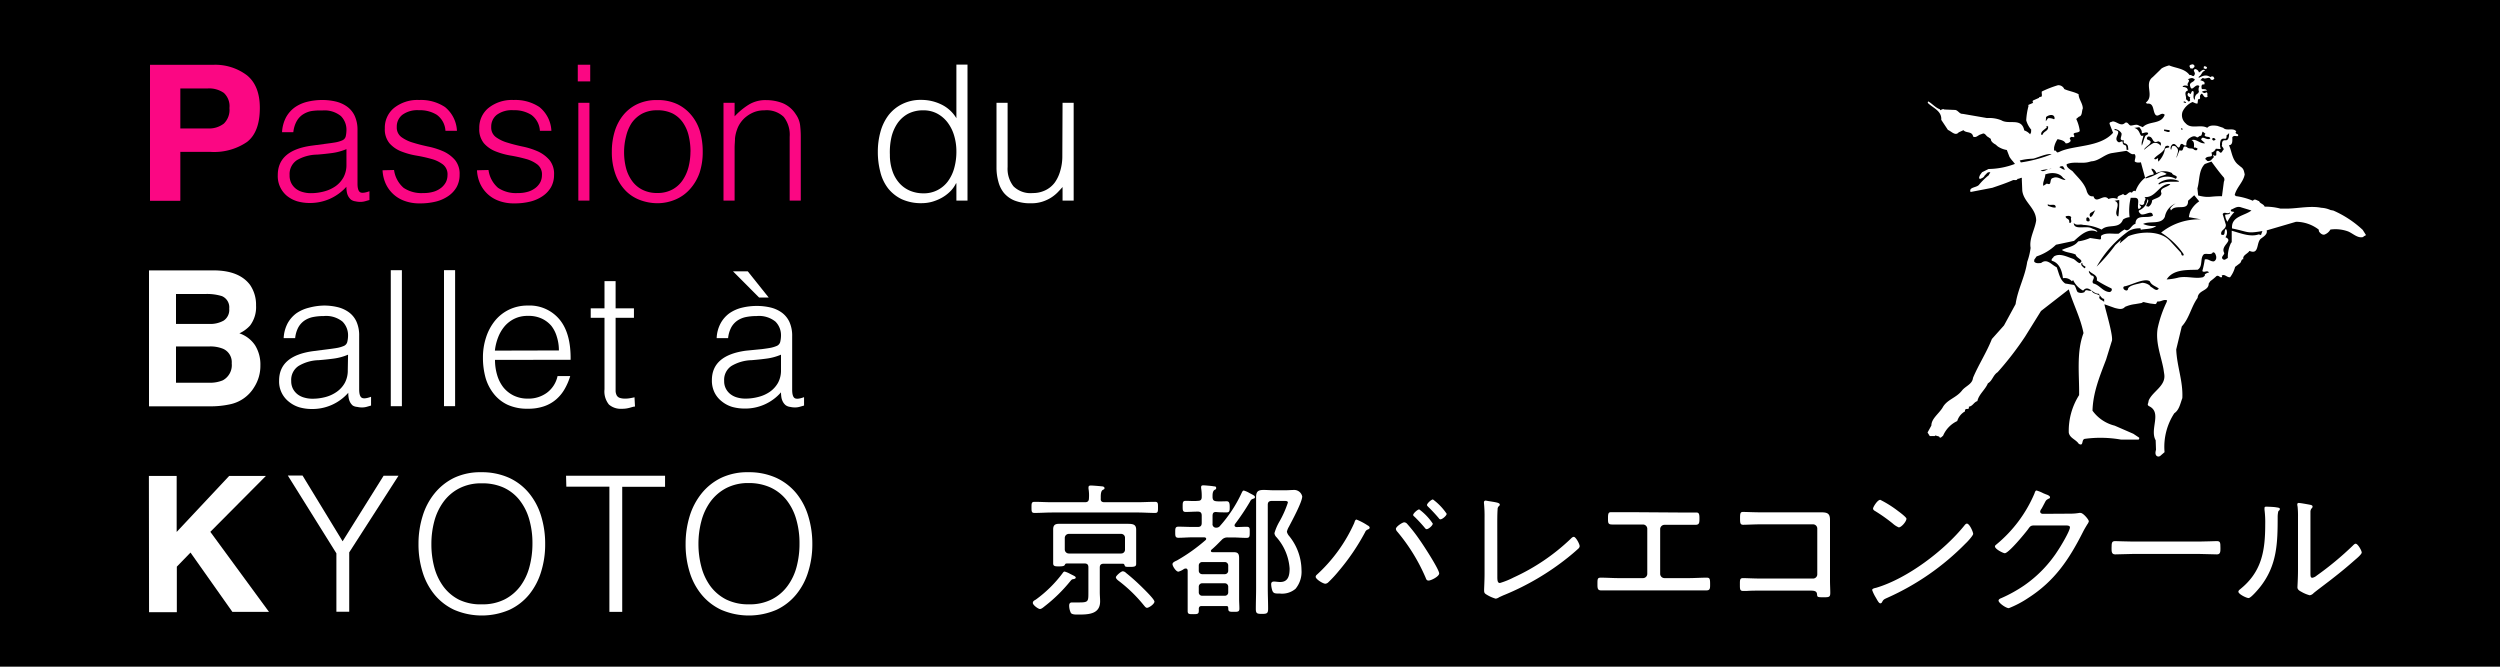 <svg xmlns="http://www.w3.org/2000/svg" viewBox="0 0 450 120"><defs><style>.cls-1{fill:#fb0783;}.cls-2{fill:#fff;}</style></defs><g id="レイヤー_2" data-name="レイヤー 2"><g id="レイヤー_2-2" data-name="レイヤー 2"><rect width="450" height="120"/></g><g id="レイヤー_1-2" data-name="レイヤー 1"><path class="cls-1" d="M44.48,25.54a10.48,10.48,0,0,1-6.57,1.8H32.46v8.8H27V11.67H38.26a9.48,9.48,0,0,1,6.2,1.89q2.31,1.89,2.31,5.86Q46.77,23.75,44.48,25.54ZM40.3,16.73a4.62,4.62,0,0,0-2.91-.81H32.46v7.2h4.93a4.34,4.34,0,0,0,2.91-.88,3.45,3.45,0,0,0,1-2.79A3.26,3.26,0,0,0,40.3,16.73Z"/><path class="cls-1" d="M58.93,25.84c.39-.05.84-.11,1.38-.2a5.58,5.58,0,0,0,1.31-.38,1.08,1.08,0,0,0,.63-.8,5.65,5.65,0,0,0,.11-1,3.47,3.47,0,0,0-1-2.57,4.68,4.68,0,0,0-3.38-1A9.77,9.77,0,0,0,56,20a4.32,4.32,0,0,0-1.55.65,3.55,3.55,0,0,0-1.08,1.22,5.24,5.24,0,0,0-.57,1.92H50.77a6.39,6.39,0,0,1,.71-2.66,5.46,5.46,0,0,1,1.59-1.81,6.66,6.66,0,0,1,2.24-1A11.22,11.22,0,0,1,58,18a10.51,10.51,0,0,1,2.5.29,5.77,5.77,0,0,1,2,.92,4.27,4.27,0,0,1,1.36,1.68,6,6,0,0,1,.49,2.58v9.59c0,.8.15,1.3.43,1.51s.86.17,1.72-.15V36l-.7.2a3.23,3.23,0,0,1-.9.14,3.93,3.93,0,0,1-.92-.1,1.74,1.74,0,0,1-.82-.32,2.28,2.28,0,0,1-.49-.62,2.55,2.55,0,0,1-.25-.78,5.14,5.14,0,0,1-.07-.9,8.92,8.92,0,0,1-3,2.18,8.82,8.82,0,0,1-3.6.74,8.22,8.22,0,0,1-2.23-.3,5.61,5.61,0,0,1-1.89-1A4.61,4.61,0,0,1,50,31.52c0-3,2.06-4.76,6.16-5.31Zm3.43,1a9.94,9.94,0,0,1-2.61.71c-.89.12-1.77.21-2.66.28a7.42,7.42,0,0,0-3.65,1,3,3,0,0,0-1.31,2.69A3,3,0,0,0,52.45,33a3.09,3.09,0,0,0,.85,1,3.5,3.5,0,0,0,1.23.58,5.16,5.16,0,0,0,1.41.19,9,9,0,0,0,2.38-.31,6.44,6.44,0,0,0,2.06-.93,4.81,4.81,0,0,0,1.44-1.6,4.66,4.66,0,0,0,.54-2.3Z"/><path class="cls-1" d="M70.93,30.6a5.16,5.16,0,0,0,1.72,3.21,5.77,5.77,0,0,0,3.55.94,6.18,6.18,0,0,0,1.94-.27,4.16,4.16,0,0,0,1.34-.73,3.27,3.27,0,0,0,.8-1,2.9,2.9,0,0,0,.27-1.23,2.24,2.24,0,0,0-.83-1.92,6.05,6.05,0,0,0-2.09-1A26.7,26.7,0,0,0,74.91,28a13.41,13.41,0,0,1-2.72-.76,5.44,5.44,0,0,1-2.09-1.46,3.94,3.94,0,0,1-.83-2.69,4.58,4.58,0,0,1,1.61-3.62A6.74,6.74,0,0,1,75.45,18a7.82,7.82,0,0,1,4.65,1.27,5.84,5.84,0,0,1,2.15,4.27H80.18a3.8,3.8,0,0,0-1.55-2.87,5.72,5.72,0,0,0-3.21-.83,4.56,4.56,0,0,0-3,.83,2.69,2.69,0,0,0-1,2.19,2.13,2.13,0,0,0,.84,1.82,6.68,6.68,0,0,0,2.09,1c.83.26,1.74.49,2.72.7a13.51,13.51,0,0,1,2.72.86A6.1,6.1,0,0,1,81.9,28.8a3.91,3.91,0,0,1,.83,2.65,4.52,4.52,0,0,1-.54,2.23,4.9,4.9,0,0,1-1.5,1.61,6.84,6.84,0,0,1-2.26,1,11.73,11.73,0,0,1-2.87.32,7.62,7.62,0,0,1-2.77-.46A5.85,5.85,0,0,1,69.4,33a6.57,6.57,0,0,1-.54-2.35Z"/><path class="cls-1" d="M87.93,30.6a5.16,5.16,0,0,0,1.72,3.21,5.77,5.77,0,0,0,3.55.94,6.18,6.18,0,0,0,1.94-.27,4.16,4.16,0,0,0,1.34-.73,3.27,3.27,0,0,0,.8-1,2.9,2.9,0,0,0,.27-1.23,2.24,2.24,0,0,0-.83-1.92,6.05,6.05,0,0,0-2.09-1A26.7,26.7,0,0,0,91.91,28a13.41,13.41,0,0,1-2.72-.76,5.44,5.44,0,0,1-2.09-1.46,3.94,3.94,0,0,1-.83-2.69,4.58,4.58,0,0,1,1.61-3.62A6.74,6.74,0,0,1,92.45,18a7.82,7.82,0,0,1,4.65,1.27,5.84,5.84,0,0,1,2.15,4.27H97.18a3.8,3.8,0,0,0-1.55-2.87,5.72,5.72,0,0,0-3.21-.83,4.56,4.56,0,0,0-3,.83,2.69,2.69,0,0,0-1,2.19,2.13,2.13,0,0,0,.84,1.82,6.68,6.68,0,0,0,2.09,1c.83.26,1.74.49,2.72.7a13.51,13.51,0,0,1,2.72.86A6.1,6.1,0,0,1,98.9,28.8a3.91,3.91,0,0,1,.83,2.65,4.52,4.52,0,0,1-.54,2.23,4.9,4.9,0,0,1-1.5,1.61,6.84,6.84,0,0,1-2.26,1,11.73,11.73,0,0,1-2.87.32,7.62,7.62,0,0,1-2.77-.46A5.85,5.85,0,0,1,86.4,33a6.57,6.57,0,0,1-.54-2.35Z"/><path class="cls-1" d="M104,14.65v-3h2.24v3Zm.1,21.46V18.5h2V36.11Z"/><path class="cls-1" d="M118.29,36.58a9,9,0,0,1-3.18-.61,7.11,7.11,0,0,1-2.58-1.73,8.31,8.31,0,0,1-1.75-2.89,11.62,11.62,0,0,1-.65-4.05,12.42,12.42,0,0,1,.51-3.62,8.58,8.58,0,0,1,1.53-2.94,7.28,7.28,0,0,1,2.55-2,8.16,8.16,0,0,1,3.57-.73,8.25,8.25,0,0,1,3.61.73,7.47,7.47,0,0,1,2.55,2A8.2,8.2,0,0,1,126,23.66a13,13,0,0,1,.49,3.64,11.91,11.91,0,0,1-.57,3.81A8.68,8.68,0,0,1,124.23,34a7.26,7.26,0,0,1-2.59,1.89A8.28,8.28,0,0,1,118.29,36.58Zm6-9.28a12.31,12.31,0,0,0-.34-2.92A6.94,6.94,0,0,0,122.88,22a5.1,5.1,0,0,0-1.83-1.58,6.06,6.06,0,0,0-2.76-.57,5.67,5.67,0,0,0-2.73.62,5.44,5.44,0,0,0-1.86,1.67,7.56,7.56,0,0,0-1,2.38,11.64,11.64,0,0,0,0,5.78,6.92,6.92,0,0,0,1.14,2.36,5.06,5.06,0,0,0,1.87,1.53,5.76,5.76,0,0,0,2.58.55,5.58,5.58,0,0,0,2.74-.63,5.25,5.25,0,0,0,1.85-1.68,7.66,7.66,0,0,0,1.06-2.38A11.46,11.46,0,0,0,124.28,27.3Z"/><path class="cls-1" d="M132.23,36.11h-2V18.5h2v2.44a12.75,12.75,0,0,1,2.54-2.1,5.76,5.76,0,0,1,3.14-.82,8.12,8.12,0,0,1,3,.56,5.17,5.17,0,0,1,2.34,2,4.37,4.37,0,0,1,.77,1.95,17.67,17.67,0,0,1,.12,2.09V36.11h-2V24.62a5.2,5.2,0,0,0-1.06-3.57,4.45,4.45,0,0,0-3.5-1.19,5,5,0,0,0-1.73.28,5.64,5.64,0,0,0-1.41.77A5,5,0,0,0,133.36,22a4.71,4.71,0,0,0-.68,1.29,6.48,6.48,0,0,0-.38,1.63c0,.52-.07,1.09-.07,1.7Z"/><path class="cls-2" d="M172.15,11.63h2V36.11h-2V33h-.07a5.32,5.32,0,0,1-1.14,1.55,7,7,0,0,1-1.53,1.11,8.35,8.35,0,0,1-1.71.68,7.05,7.05,0,0,1-1.74.23,8.35,8.35,0,0,1-3.64-.71,7,7,0,0,1-2.46-1.95,7.85,7.85,0,0,1-1.41-3,14.11,14.11,0,0,1-.44-3.63,13.32,13.32,0,0,1,.47-3.54,8.81,8.81,0,0,1,1.45-3,7.07,7.07,0,0,1,2.45-2,7.44,7.44,0,0,1,3.48-.76,8.21,8.21,0,0,1,3.59.83,6.38,6.38,0,0,1,2.7,2.47Zm0,15.6a9.85,9.85,0,0,0-.41-2.84,7.34,7.34,0,0,0-1.17-2.34,5.76,5.76,0,0,0-1.87-1.6,5.16,5.16,0,0,0-2.5-.59,5.76,5.76,0,0,0-2.75.62,5.53,5.53,0,0,0-1.91,1.72,7.52,7.52,0,0,0-1.09,2.53,12.1,12.1,0,0,0-.27,3.12,8.81,8.81,0,0,0,.46,2.94A6.26,6.26,0,0,0,161.92,33a5.39,5.39,0,0,0,1.9,1.34,6.19,6.19,0,0,0,2.38.46,5.35,5.35,0,0,0,4.42-2.16,7.21,7.21,0,0,0,1.14-2.38A10.9,10.9,0,0,0,172.15,27.23Z"/><path class="cls-2" d="M191.26,18.5h2V36.11h-2V33.66c-.27.32-.58.65-.92,1a6.84,6.84,0,0,1-1.17.93,6.93,6.93,0,0,1-1.55.71,6.36,6.36,0,0,1-2,.29,7.76,7.76,0,0,1-3-.49,4.89,4.89,0,0,1-1.92-1.38,5.33,5.33,0,0,1-1-2.05,9.46,9.46,0,0,1-.33-2.57V18.5h2V30.06a5.1,5.1,0,0,0,1.06,3.48,4.37,4.37,0,0,0,3.47,1.21,5.07,5.07,0,0,0,2.26-.5,4.56,4.56,0,0,0,1.68-1.37,6.62,6.62,0,0,0,1-2.11,9.15,9.15,0,0,0,.38-2.69Z"/><path class="cls-2" d="M45,51.27A6.3,6.3,0,0,1,46.09,55,5.48,5.48,0,0,1,45,58.61,6,6,0,0,1,43.09,60a5.53,5.53,0,0,1,2.83,2.16,6.54,6.54,0,0,1,.95,3.59,7.12,7.12,0,0,1-1.09,3.9,6.66,6.66,0,0,1-4.5,3.15,16.31,16.31,0,0,1-3.46.34h-11V48.67H38.62C41.61,48.71,43.72,49.58,45,51.27ZM31.68,52.92v5.39h6a4.93,4.93,0,0,0,2.58-.6,2.32,2.32,0,0,0,1-2.15,2.19,2.19,0,0,0-1.32-2.26A9,9,0,0,0,37,52.92Zm0,9.44v6.53h5.94a5.91,5.91,0,0,0,2.48-.43,3.1,3.1,0,0,0,1.61-3.06,2.62,2.62,0,0,0-1.56-2.62,6.1,6.1,0,0,0-2.45-.42Z"/><path class="cls-2" d="M59.22,62.84c.38-.05.84-.11,1.38-.2a5.58,5.58,0,0,0,1.31-.38,1.07,1.07,0,0,0,.62-.8,4.94,4.94,0,0,0,.12-1,3.47,3.47,0,0,0-1-2.57,4.68,4.68,0,0,0-3.38-1,9.7,9.7,0,0,0-1.94.18,4.24,4.24,0,0,0-1.55.65,3.68,3.68,0,0,0-1.09,1.22,5.24,5.24,0,0,0-.56,1.92H51.06a6.39,6.39,0,0,1,.71-2.66,5.55,5.55,0,0,1,1.58-1.81,6.81,6.81,0,0,1,2.25-1A11.22,11.22,0,0,1,58.3,55a10.51,10.51,0,0,1,2.5.29,5.77,5.77,0,0,1,2,.92,4.27,4.27,0,0,1,1.36,1.68,6,6,0,0,1,.49,2.58v9.59c0,.8.14,1.3.43,1.51s.85.17,1.71-.15V73l-.69.2a3.23,3.23,0,0,1-.9.14,3.93,3.93,0,0,1-.92-.1A1.74,1.74,0,0,1,63.5,73a2.1,2.1,0,0,1-.49-.62,2.55,2.55,0,0,1-.25-.78,5.14,5.14,0,0,1-.07-.9,8.57,8.57,0,0,1-6.57,2.92,8.15,8.15,0,0,1-2.22-.3,5.51,5.51,0,0,1-1.89-1,4.61,4.61,0,0,1-1.77-3.81q0-4.48,6.16-5.31Zm3.43,1a9.94,9.94,0,0,1-2.61.71c-.89.12-1.77.21-2.66.28a7.42,7.42,0,0,0-3.65,1.05,3,3,0,0,0-1.31,2.69A3,3,0,0,0,52.74,70a3.09,3.09,0,0,0,.85,1,3.5,3.5,0,0,0,1.23.58,5.16,5.16,0,0,0,1.41.19,9,9,0,0,0,2.38-.31,6.29,6.29,0,0,0,2-.93,4.83,4.83,0,0,0,1.45-1.6,4.66,4.66,0,0,0,.54-2.3Z"/><path class="cls-2" d="M70.34,73.11V48.63h2V73.11Z"/><path class="cls-2" d="M79.92,73.11V48.63h2V73.11Z"/><path class="cls-2" d="M89.1,64.78a9.52,9.52,0,0,0,.38,2.7,6.64,6.64,0,0,0,1.1,2.21,5.5,5.5,0,0,0,1.86,1.5,5.7,5.7,0,0,0,2.58.56,5.56,5.56,0,0,0,3.43-1.06,5.05,5.05,0,0,0,1.91-3h2.28a10.82,10.82,0,0,1-1,2.33,7.12,7.12,0,0,1-1.53,1.87,6.56,6.56,0,0,1-2.18,1.24,8.66,8.66,0,0,1-2.92.44,8.47,8.47,0,0,1-3.64-.71,6.89,6.89,0,0,1-2.51-2A8.33,8.33,0,0,1,87.4,68a13.54,13.54,0,0,1-.47-3.62,11.42,11.42,0,0,1,.56-3.64,9.23,9.23,0,0,1,1.6-3,7.42,7.42,0,0,1,2.53-2A7.62,7.62,0,0,1,95,55a7,7,0,0,1,5.71,2.5q2.07,2.49,2,7.26Zm11.5-1.7a8,8,0,0,0-.36-2.43,5.86,5.86,0,0,0-1-2,5.1,5.1,0,0,0-1.76-1.32A5.58,5.58,0,0,0,95,56.86a5.37,5.37,0,0,0-2.4.51,5.52,5.52,0,0,0-1.77,1.36,7,7,0,0,0-1.17,2,9.32,9.32,0,0,0-.58,2.38Z"/><path class="cls-2" d="M114.3,73.18c-.25,0-.58.12-1,.23a4.82,4.82,0,0,1-1.36.17,3.24,3.24,0,0,1-2.33-.76,3.74,3.74,0,0,1-.8-2.74V57.2h-2.48V55.5h2.48V50.6h2v4.9h3.3v1.7h-3.3V69.27c0,.43,0,.8,0,1.12a1.86,1.86,0,0,0,.2.78,1,1,0,0,0,.53.44,2.92,2.92,0,0,0,1,.14,4.73,4.73,0,0,0,.83-.07c.29-.05.57-.1.84-.17Z"/><path class="cls-2" d="M137.15,62.84c.38-.05.84-.11,1.37-.2a5.58,5.58,0,0,0,1.31-.38,1.08,1.08,0,0,0,.63-.8,4.94,4.94,0,0,0,.12-1,3.47,3.47,0,0,0-1-2.57,4.69,4.69,0,0,0-3.39-1,9.6,9.6,0,0,0-1.93.18,4.24,4.24,0,0,0-1.55.65,3.58,3.58,0,0,0-1.09,1.22,5.24,5.24,0,0,0-.56,1.92H129a6.1,6.1,0,0,1,.71-2.66,5.44,5.44,0,0,1,1.58-1.81,6.75,6.75,0,0,1,2.24-1,11.3,11.3,0,0,1,2.71-.32,10.64,10.64,0,0,1,2.5.29,5.77,5.77,0,0,1,2,.92,4.36,4.36,0,0,1,1.36,1.68,6,6,0,0,1,.49,2.58v9.59c0,.8.14,1.3.42,1.51s.86.17,1.72-.15V73l-.7.2a3.13,3.13,0,0,1-.9.14,3.91,3.91,0,0,1-.91-.1,1.7,1.7,0,0,1-.82-.32,2.1,2.1,0,0,1-.49-.62,2.56,2.56,0,0,1-.26-.78,6.32,6.32,0,0,1-.07-.9,8.53,8.53,0,0,1-6.56,2.92,8.28,8.28,0,0,1-2.23-.3,5.47,5.47,0,0,1-1.88-1,4.59,4.59,0,0,1-1.29-1.58,4.86,4.86,0,0,1-.48-2.23q0-4.48,6.15-5.31Zm3.43,1a9.9,9.9,0,0,1-2.62.71c-.88.12-1.77.21-2.65.28a7.49,7.49,0,0,0-3.66,1.05,3,3,0,0,0-1.3,2.69,2.88,2.88,0,0,0,.32,1.41,3,3,0,0,0,.85,1,3.53,3.53,0,0,0,1.22.58,5.26,5.26,0,0,0,1.41.19,9,9,0,0,0,2.38-.31,6.34,6.34,0,0,0,2.06-.93,4.94,4.94,0,0,0,1.45-1.6,4.66,4.66,0,0,0,.54-2.3Zm-8.64-15h2.66l3.77,4.72h-1.73Z"/><path class="cls-2" d="M26.8,85.67h5V95.75l9.45-10.08h6.61l-10,10.06,10.56,14.41H41.83L34.29,99.46,31.83,102v8.19h-5Z"/><path class="cls-2" d="M61.67,97.43l7.38-11.8h2.68l-8.87,13.8v10.68H60.55V99.6l-8.74-14h2.65Z"/><path class="cls-2" d="M75.33,97.9a16.71,16.71,0,0,1,.74-5,11.91,11.91,0,0,1,2.16-4.1A10.36,10.36,0,0,1,81.76,86a11.06,11.06,0,0,1,4.86-1,11.93,11.93,0,0,1,5,1,10.09,10.09,0,0,1,3.6,2.76,11.91,11.91,0,0,1,2.18,4.11,16.94,16.94,0,0,1,.73,5.05,16.43,16.43,0,0,1-.73,5A12.07,12.07,0,0,1,95.26,107a10.11,10.11,0,0,1-3.57,2.77,12.59,12.59,0,0,1-9.93,0A10.11,10.11,0,0,1,78.19,107a11.86,11.86,0,0,1-2.14-4.08A16.75,16.75,0,0,1,75.33,97.9Zm11.43,10.88a8.74,8.74,0,0,0,4.1-.9,8.21,8.21,0,0,0,2.82-2.4A10.24,10.24,0,0,0,95.31,102a16,16,0,0,0,.53-4.12,15.35,15.35,0,0,0-.63-4.57,10,10,0,0,0-1.82-3.45A7.85,7.85,0,0,0,90.5,87.7,9.32,9.32,0,0,0,86.69,87a8.51,8.51,0,0,0-4.06.92,8.11,8.11,0,0,0-2.82,2.43,10.5,10.5,0,0,0-1.64,3.49,15.86,15.86,0,0,0-.52,4.11,16.05,16.05,0,0,0,.52,4.15,10.4,10.4,0,0,0,1.64,3.47,8,8,0,0,0,2.82,2.38A8.9,8.9,0,0,0,86.76,108.78Z"/><path class="cls-2" d="M101.89,85.63h17.82v2H112v22.51h-2.31V87.6h-7.75Z"/><path class="cls-2" d="M123.41,97.9a17,17,0,0,1,.73-5,12.26,12.26,0,0,1,2.16-4.1A10.3,10.3,0,0,1,129.84,86a11,11,0,0,1,4.86-1,11.91,11.91,0,0,1,5,1,10.21,10.21,0,0,1,3.61,2.76,11.89,11.89,0,0,1,2.17,4.11,16.94,16.94,0,0,1,.74,5.05,16.43,16.43,0,0,1-.74,5,11.73,11.73,0,0,1-2.16,4.08,10.17,10.17,0,0,1-3.56,2.77,12.59,12.59,0,0,1-9.93,0,10.11,10.11,0,0,1-3.57-2.77,11.69,11.69,0,0,1-2.14-4.08A16.75,16.75,0,0,1,123.41,97.9Zm11.42,10.88a8.71,8.71,0,0,0,4.1-.9,8,8,0,0,0,2.82-2.4,10.07,10.07,0,0,0,1.64-3.46,16,16,0,0,0,.52-4.12,15.35,15.35,0,0,0-.63-4.57,9.94,9.94,0,0,0-1.81-3.45,7.93,7.93,0,0,0-2.89-2.18,9.39,9.39,0,0,0-3.81-.75,8.55,8.55,0,0,0-4.07.92,8.29,8.29,0,0,0-2.82,2.43,10.48,10.48,0,0,0-1.63,3.49,15.86,15.86,0,0,0-.53,4.11,16.05,16.05,0,0,0,.53,4.15,10.38,10.38,0,0,0,1.63,3.47,8.16,8.16,0,0,0,2.82,2.38A9,9,0,0,0,134.83,108.78Z"/><path class="cls-2" d="M394.13,12c-.09-.32.26-.35.43-.41s.58.14.41.49c-.15.12-.35.41-.56.2C394.18,12.41,394.27,12.12,394.13,12Zm3.13.14a.54.54,0,0,0-.55-.2l-.06.34C396.89,12.38,397.17,12.56,397.26,12.18ZM425.87,42.3c0,.09-.48.22-.48.36-1,.29-1.85-.64-2.73-1a6.64,6.64,0,0,0-3.19-.34,2,2,0,0,1-1.05.9c-.35.12-.79-.21-1-.56l-.06-.34a6.77,6.77,0,0,0-4.07-1.4L408,41.47c.2.7-.58,1.14-1,1.46-.93.66-.26,3-2.1,2.23-.34.55-1.27.78-1.1,1.49-.43,0-.32.54-.64.75l-.84.64a5.28,5.28,0,0,1-.9,1.86c-.58.09-1-.7-1.54-.26.09,0,.09.14.09.2-.32.32-.53-.38-1-.15a10.13,10.13,0,0,1-1.1.91l-.3.43c0,1.4-1.89,1.13-2,2.59-1.16,1.6-1.48,3.66-2.85,5.14l-1,4.13c.11,3,1.25,5.72,1.1,8.77-.38,1-.55,2.12-1.45,2.73a11.07,11.07,0,0,0-1.75,7l-.75.65a.53.53,0,0,1-.64.05c-.35-.27-.25-.76-.15-1.13l-.06-1.71c-1.13-2,1.2-5-1.19-6.14-.3-.17-.25-.36-.16-.56l.1-.48c.73-1.66,3.09-2.59,2.8-4.68l-.15-1c-.43-2.32-1.45-4.7-1.05-7.26a20.92,20.92,0,0,1,1.63-4.76l.08-.3c-.64-.26-1.13.3-1.71.18-.23.2-.14.43-.43.49l-.9-.11-1-.21c-.21-.11-.36,0-.55.12l-1.17.2a6.19,6.19,0,0,0-1.82.5c-.5.58-1.2.34-1.81.2l-1.89-.67c.08.7,1.74,6,1.3,6.7l-1,3.24c-1.14,3-2.36,5.93-2.45,9.21a7,7,0,0,0,4,2.7L384,78.08l1.05.7a.33.33,0,0,1-.11.35h-3.14a21.23,21.23,0,0,0-6.52-.14c-.69.11-.16,1.42-1.1.9-.55-.82-1.59-1-1.8-2a12,12,0,0,1,1.86-6.77c.06-3.63-.52-7.7.79-11.16-.53-2.76-1.87-5.23-2.65-7.87l-5,3.89-2.87,4.62a56.82,56.82,0,0,1-4.94,6.4c-.82.52-.93,1.53-1.75,2-.46,1.13-1.65,2-1.89,3.2-.63.17-.84.93-1.54,1,.15.82-.75,0-.69.85a3,3,0,0,0-1.4,1.74,5.15,5.15,0,0,0-2.55,2.65c-.21.14-.53.6-.7.14l-.7-.2c-.09.2-.32.08-.49.11l-.5,0-.4-.64.69-1.26c0-1.22,1.31-2.09,2-3.19.78-1.49,2.44-1.74,3.49-3.08.64-.84,1.88-1.14,2-2.3,1-2.38,2.44-4.56,3.4-7l2.18-2.44,2.09-3.84c.38-2.67,1.71-4.94,2.09-7.61a11.86,11.86,0,0,0,.61-2.5c-.29-1.71.76-3.26,1-4.94,0-2.24-2.26-3.29-2.5-5.38l-.08-1.94V32c-.43.06-.28.14-.77.2-.17.41-.64.09-.9.26-1.28.55-2.35.9-3.63,1.34l-3.93.76c-.35-.88,1-.76,1.49-1.26a11.65,11.65,0,0,1,1.8-1.77,1,1,0,0,1,.27-.44c-.08-.15-.3-.11-.53,0l-.51.53c-.15.35-.48.45-.83.6-.29-.18-.06-.49,0-.7l.38-.52,1.17-.58a13.84,13.84,0,0,0,4.76-.92c-.18-.18-.33-.42-.45-.54a5.2,5.2,0,0,1-.54-.72L361.23,27a4.09,4.09,0,0,1-1.63-.64l-.4-.35c-.35-.17-.9-.58-.84-1l-.53-.37c-.3-.12-.46-.63-.87-.61l-.55.2c-.35.12-.76.64-1.25.35-.16-1-1.32-.58-1.73-1.15l-.86.39c-.61.73-1.33-.2-1.94-.43l-1.2-1.81V21.3c-.06-1.42-1.62-1.94-2.44-2.79l.06-.26c.61.26,1.31,1.14,2.1,1.4l.14.2c.2-.14.46-.29.7-.14l1.88.08c.56,0,.82.76,1.4.7l4.39.76a5.91,5.91,0,0,1,2.58.4c1.4.85,3.64-.55,4.13,1.83a2.31,2.31,0,0,1,1.05.7c.26-.55.14-.2.2-.84a4.47,4.47,0,0,1-.9-1.68,12.17,12.17,0,0,1,.41-2.56c-.12-.27.14-.27.29-.35l.55-.24c-.09-.11-.18-.37.06-.46l1-.44c0-.17.18-.14.26-.2l.09.06c.32-.29.06-.56.15-1a19.16,19.16,0,0,1,2.9-1.13,1.15,1.15,0,0,1,1.14.69c.84.38,1.77.49,2.58.93,0,.88.73,1.6.76,2.56-.23.5-.06,1.34-.7,1.48l-.49.41a7.13,7.13,0,0,1,.64,2.18c-.35.46-1.43.12-1,.81v.29l-.55-.05-.24.2c-.06.23.24.32.1.61a1,1,0,0,1-.85.35c-.29-.56-.93-.61-1.45-.76a3.93,3.93,0,0,0-.64,1.54l0,.55c.41-.23.41.5.79.26l.15-.05c2.52-1.25,7.34-.76,9.68-3.44l-.62-1.59c-.09-.38.35-.32.55-.46.76,0,1.49,1,2.24.26.49-.26.64.44,1,.49.5,0,1-.32,1.49,0l.69.29c1.13-1.19,3.31-.43,3.95-2.23-.61-.59-1.16.52-1.66,0-.54-.68-.2-2.19-1.54-2l-.2-.2c1.63-1.23-.41-3.35,1.25-4.59l1.39-1.35c.21-.35,1.2-.66,1.55-.75,1.25.53,2.79.53,3.69,1.75.38-.15.66.52.9-.09.23-.41-.47-.76.09-1a.81.81,0,0,1,.69.61c.35-.12.7-.73,1.11-.35-.73.32-.48.67-1.15,1.14l0,.19c.75-.38,1.3-.66,2.11-.14a.45.45,0,0,1,.56-.05c0,.11.26.26.06.4a.38.38,0,0,1-.62,0c-.17-.55-.95.15-1.33-.2-.21.06-.32.26-.5.41.35.11,1,.26.7.78-.58-.17-.52.52-.41.81.24.06.79-.08.9.3a1.49,1.49,0,0,0-.9.19c.18.15.53.33.7.15v-.06c.52,0,.15.56.35.76a.42.42,0,0,1-.64,0c-.23-.23-.21-.47-.53-.5l-.14.22c-.26.32.23.75-.43.78l-.09.75c-.26.09-.61-.15-.9-.26a3.5,3.5,0,0,0-1.8,1.74,1.93,1.93,0,0,0,.55,2.09c1,1.14,2.7.12,3.89.82.44-.52,1.23-.44,1.83-.35l1.05.35c.61.64,1.8-.09,2.35.64-.46.55.61.35.29.84-.32.09-.66-.2-1,.2,0,.59.11,1.43-.61,1.45.52,1.05.52,2.5,1.59,3.44l.52.43c.6.4.59.84.73,1.37-.23,1.39-1.48,2.35-1.8,3.72l.21.2a12,12,0,0,1,3.07.84c.3-.49.76,0,1.11.06.15.47.78.47,1,1a10.68,10.68,0,0,1,2.84.35h1.34c2-.06,4.13-.53,6-.15a4.66,4.66,0,0,1,1.69.41l.49.09a18.74,18.74,0,0,1,5.29,3.48ZM393.51,18.45a.55.55,0,0,0-.4-.2l-.09.14C393.17,18.45,393.37,18.63,393.51,18.45Zm-.64-2.79a1.24,1.24,0,0,1,.79.21c.06.14.18.26.15.43-.85.26-.15,1.1-.35,1.6.35,0,.38.67.75.2.06-.23-.14-.35.06-.55-.26-.09-.64-.35-.46-.7s.29.06.46.06.2-.81.58-.41c.09.41-.23,1.28.26,1.46a1,1,0,0,1,.55-1.17l.15-.29a1.21,1.21,0,0,1,.09-1c-.76-.64-1.37,1.31-1.69-.06-.14-.7.76-.58.85-1.19l-.25-.12c-.29-.2-.77.06-1,.12.61.38-.35.7.06,1.19C393.6,15.46,393,15.23,392.87,15.66Zm5.32,9.42.12.15c.18.17.41-.06.49-.09C398.77,24.88,398.22,24.65,398.19,25.08Zm-.14,2.39a1.48,1.48,0,0,1,.09.28l0,.28c-.2.29-1,0-1.2.6.41.26.26.54,1,.24l.56-.59-.18-.44c.23.14.33.31.61.09v-.61c.2-.35.46-.12.7.15.38.08.35-.35.61-.5.11-.41-.47-.58-.26-.9,0,0-.16-.91.6-.82s.65-1.31.65-1.31a1,1,0,0,1-.44.39c0,1.22-.52.2-1.05.9a2.37,2.37,0,0,0,0,1.6l-.89-.06A1.27,1.27,0,0,1,398.05,27.47Zm-5.38-4.13c.06,0,.18,0,.21-.06s-.09-.14-.15-.23A.17.17,0,0,0,392.67,23.34Zm-1.94,3.55h.14c-.06-.21.09-.35.12-.56a.59.59,0,0,1,.78.21c.61.55,0,1.27,0,1.88l.55-1.39c1,.44.29-1.1,1.34-.55.32.38.82.14,1.16.35a.58.58,0,0,0,.58.2.31.31,0,0,0,.12-.35c-.2,0-.41-.26-.61-.06,0-.44.15-1.16-.43-1.39.84-.32,1.56.72,2.44.55l-.71-.64c.18-.87,1,.23,1.64-.2-.09-.49-.76-.15-1-.55-.06-.12.06-.21.14-.3l-.49-.4c-.21.23-.09.58-.35.76-.32-.06-.5.43-.76.23-.49-.35-1,0-1.39.26a1.29,1.29,0,0,0-.44,1.19c-.49.29-.69-.58-1.1-.06-.38,1.33-.7-.52-1.4-.09A.88.88,0,0,0,390.73,26.89ZM390,31.3c-.52.38-1.31.29-1.69.9l.09.06a3.25,3.25,0,0,1,3.25-.06c.59-.7-.58-.52-.69-1.05a3.2,3.2,0,0,0-2.8,0c-.14-.31-.46-.81-.89-.78,0,.41.52.67.34,1.05a3.44,3.44,0,0,0-1.48.6l.13.09a8.91,8.91,0,0,0,2.34-1C389.07,30.78,389.62,31.07,390,31.3ZM388.54,33c0,.06,0,.18.09.21,1-.64,2.42-.47,3.55-.5v-.14A3.68,3.68,0,0,0,388.54,33Zm1-9.41c.35,0,.67.29,1,.12v-.27l-1-.14Zm-1.8,4.94c.23.38.55-.09.76-.06-.15.2,0,.44,0,.63a4.31,4.31,0,0,0,1.14-2c-.06-.62.73-.41.84-.64-.14-.38-.58-.21-.75-.06C389.53,27.47,388.28,27.81,387.73,28.57Zm-1-4c-.26.09-.47.52-.09.64,1.36.46-.7,1.25-.7,1.8a10,10,0,0,1,1.6-1.19,1.14,1.14,0,0,1,1.33.43c.12-.05.07-.2.07-.29.08-.32-.29-.4-.47-.49C387.27,26,387.7,24.5,386.69,24.59Zm-2.57-1.51c1.25.35.85,1.8,1.64,1.36-.06.61-.44,1.19-.27,1.83.24-.58.35-1.19.62-1.74.17-.2.57-.2.49-.55-.38-.23-.82.09-1.11.06,0-.56-.17-.68-.46-1.09Zm-3.6.12.09.28c1.54.18-.37,1.37.56,2.1.37.29.53-.23.88,0a.49.49,0,0,0,.41.61c.31.05.26.81.26.81s.37.13.33-.06l-.08-.62a.84.84,0,0,0-.7-.49c0-.15-.2-.23,0-.35,0-.06,0-.11-.06-.15-1,0-.23-.78-.4-1.3A1.71,1.71,0,0,0,380.52,23.2ZM372,29.56c-.08.55.61.93,1.05,1.25.93,1.13,2.21,2.17,2.59,3.69.23.55.49.9,1.19.84.49,1.51,1.83-.61,2.7.49a2,2,0,0,1,1.63,0c-.15-.69.64-.6,1-.93.6.76.93-.69,1.59-.2.09-.23.41-.49.64-.26A5.31,5.31,0,0,1,386.12,32l-.76-2.79c-.55.13-1,0-1.11-.17,0-.43.35-1-.09-1.33-.47.23-.93-.35-1.4-.56l-2.64.41c-1.34.23-2.3,1.42-3.69,1.48l-.44.12C374.66,29.52,373.29,29,372,29.56ZM381.46,36l-.85.14c1.17.44.12,1.61.35,2.45.06.14.12.4.35.34A21,21,0,0,0,381.46,36Zm-5,2.24a.49.49,0,0,0-.14.84c.46-.29.55-.84.84-1.25Zm-.7.9c-.32,0-.2.43-.2.58a.43.43,0,0,0,.55.06A.54.54,0,0,0,375.73,39.09Zm-3.13,1c.43-.26,0-.64.2-1-.15-.38-.67-.29-1-.21-.06.41.41.38.58.7S372.3,40,372.6,40.13Zm-1.89-10c.31.11.63.49,1,.35-.26-.15-.23-.41-.43-.56C371.05,29.9,370.79,29.94,370.71,30.11Zm-2.59,1.31c0,.63-.52,1.36-.35,2l.64-.41c1,.47.35-.87,1.1-1,.9-.41,1.54.43,2.3.35-.17-.06-.29-.32-.47-.35C370.68,31,369.11,31,368.12,31.42Zm.49,5.32c-.14.11,0,.31.15.34.4.12.93.35,1.25.21C370,36.47,369,37.14,368.61,36.74Zm.16-6.32.48-.05a1,1,0,0,0-.48.05,7.23,7.23,0,0,0-1.5.24C367.84,31,368.26,30.59,368.77,30.42Zm-.56-8.62.4-.55a1.9,1.9,0,0,1,1.1.2c0-.06.07-.09.09-.15,0-.9-1.07-.69-1.54-.26Zm-.79,2.44h.2c.24-.73,1.14-.64,1-1.54-.14,0-.32,0-.4-.06l.2.2C368.15,23.31,367.3,23.58,367.42,24.24Zm1.9,3.51c-.74-.28-2.71.65-3.39.78a11.29,11.29,0,0,0-2.41.33l.2.35A24.23,24.23,0,0,0,369.32,27.75Zm9.4,26.56,0-.54c-.4-.05-.54-.33-1-.94-1,.12-1.83-1.71-2.79-.55a4.27,4.27,0,0,1-1.8-1.89l-.23.21a1.67,1.67,0,0,0-1.6-.55c-.15-1.26-.61-2.77-2-3.14-.17-.35.26-.5.35-.76,1.08-.7,2.38.06,3.49.41.41.17.72.66,1.16.78,1-.52-.64-.9-.7-1.54-.78-.38-1.8-.35-2.5-.84,1-.5,2.21-.56,2.94-1.54a7.81,7.81,0,0,0,2.15-.61l1.74.26c.41,0,.09-.5.29-.7.85-.61,2.18-.23,3.14-.35a6.65,6.65,0,0,1,1.05-.75c.84.61,1.16-.85,1.94-1,.06-1.86,2-.9,3.14-1.46-.11-1.21-1.37,0-2.15-.28-.2-.21-.52-.44-.34-.7a2.3,2.3,0,0,0,1.5-2c.44.29-.2.82-.2,1.25l.43.09a1.43,1.43,0,0,0,.62-1.14c.58-.4,1.65-.49,1.68-1.3-.46-1,1.14-1,1.6-1.63-1.95-.2-2.62,2.61-4.68,2.32.53.35-.12.7,0,1.11-.18.44-.5.38-.85.2,0,.26.15.26.29.44-.08.17-.34.47-.49.4-.35-.64.46-2-.7-2h-.7a9.61,9.61,0,0,0-.2,3.49,2.48,2.48,0,0,0-1.19.43c-.7,1.83-2.7.7-3.84,1.81a8.8,8.8,0,0,0-3.34-.85c-.61-.2-1.22.21-1.68-.35,0,1.37,2.2.44,3.19.94.35.2,1,.28,1.05.69-1.6-.84-3.08.61-4.19,1.6l-3.25.69a9.1,9.1,0,0,1-3.49,2.1l-.43.61v.35c.34.35.78.26,1.24.23,1.08-.9,1.92.38,2.8.76.4,1,.55,2.26,1.54,2.93l1.59.26c.35.35.35.87.64,1.28a1.32,1.32,0,0,0,1.25,0c.23-.72.84,0,1.25-.29.3.73,1.08.55,1.54,1l-.14.11C377.79,53.94,378.4,54,378.72,54.31Zm-3.89-7c-.26-.09-.23.2-.23.35a1.85,1.85,0,0,0,.64.61l.14-.26C375.12,47.78,374.77,47.78,374.83,47.34Zm5.23,4.59a22.59,22.59,0,0,1-2.67-1.45c.23-1-.87-1.13-1.4-1.74-.11.37.24.55.35.81,1.19.23-.11,1,.44,1.48,1.13.26,1.71,1.49,2.93,1.54C380,52.52,380.26,52.19,380.06,51.93Zm8.48,0c-.52-.41-1.33-.59-1.59-1.28-.91-.73-3.61.8-4.59.89-.3.11-.21.49.05.64s.47.17.59-.09c0-.75,1.94-1,2.41-1.15s1.57.29,1.68.69c.38.12.7.61,1.19.56C388.37,52.08,388.63,52.05,388.54,51.88Zm2-8.61,2,2.18c.09.18.06.58.41.49.08,0,.08-.14.08-.23a13.65,13.65,0,0,0-4.06-3.89,10.85,10.85,0,0,1,7.2-2.38L394,39.09a4.61,4.61,0,0,1,.26-1.05,4.8,4.8,0,0,1,1.6-1.8l-.9-1.1-1.11,1c.06,2-2.23.47-3.08,1.75l-.14-.35a2.92,2.92,0,0,1,1-.93A3.21,3.21,0,0,0,389.68,39c-.61,1.51-2.73.7-3.92,1.31a4.5,4.5,0,0,0,2.38.35c-.75.64-1.86.49-2.79.7l-.06-.26a4,4,0,0,0-2.09.46A19.94,19.94,0,0,0,377.39,48a31.69,31.69,0,0,0,3.37-3.89l1-.91c-.06.21-.15.41-.21.62l1.55-1.31C385.43,41.59,388.83,41.53,390.51,43.27Zm8.38,2.88c-.14-.29-.17-.81-.64-.78-.23.55-1.1.14-1.6.34-.78.7-.11,2.18-1.13,2.79-2,.06-4.42-.08-5.58,1.75a10.34,10.34,0,0,0,2.18-.35c1.57-.29,3,.29,4.39-.06.14-.17.38-.2.29-.49a1.63,1.63,0,0,1,.76-.35c-.33-.5-.85.11-1.2-.26a17.69,17.69,0,0,0,.44-2.09c.67-.18,1,.43,1.66.34A.74.74,0,0,0,398.89,46.15Zm1-10.83.35-2.67a.8.8,0,0,0,0-.74c-.7-.78-1.6-2-2.24-2.88l-1.19.44c-1.13,1.13-.91,2.91-1.34,4.39l.14,1.28C397.7,35.69,397.74,35.29,399.92,35.32Zm7.28,6.22c-2.91.49-2.35.16-5.46-.47-.2-2.19,2.27-2.27,3.49-3.23l-1.81-.55c-.78-.3-1.24.17-1.88.41-.12.46.4.28.6.43a8,8,0,0,0-1.24,1.74,2.57,2.57,0,0,1-.41-1.25c.29-.14.78,0,.9-.35l-.06-.08c-.41.4-.93-.24-1.28.29l.58,1.94c0,.91-1,.85-.84,1.75.9.37.41-.73.84-1l.12.15a1.46,1.46,0,0,1-.2,1.33c1.59.67-1,1.48-.21,2.85,0,.38-.75.76-.2,1.14.32.2.55-.15.84-.24a5.74,5.74,0,0,1,.61-2.79h.09V41.53c1.63.46,3.35,1.18,4.86.66l.41.11Z"/><path class="cls-2" d="M198.8,90.4h6c1,0,2.06-.07,3.1-.07.54,0,.54.28.54,1s0,1-.52,1c-1,0-2.08-.08-3.12-.08H189.31c-1,0-2.05.08-3.09.08-.55,0-.55-.29-.55-1s0-1,.55-1c1,0,2.08.07,3.09.07h6c.49,0,.7-.23.7-.72a7.07,7.07,0,0,0-.08-1.72c0-.08,0-.16,0-.23,0-.29.2-.34.44-.34s1.51.1,1.92.15c.18,0,.52.06.52.32s-.15.2-.36.36-.34.55-.31,1.46C198.08,90.2,198.31,90.4,198.8,90.4Zm-5.69,13.86c-.18,0-.36.24-.47.37a27.91,27.91,0,0,1-4.63,4.52c-.2.16-.54.47-.83.47s-1.27-.7-1.27-1.09.36-.47.6-.65a22.44,22.44,0,0,0,4.7-4.63c.13-.18.24-.37.42-.37a4.33,4.33,0,0,1,1,.42c.78.39,1,.47,1,.68S193.24,104.24,193.11,104.26ZM192,101.43c-.21,0-.26.1-.34.26s-.29.26-1,.26-1.09,0-1.09-.55,0-.93,0-1.38v-3.4c0-.44,0-.89,0-1.33,0-.73.32-1,1-1l2.06,0h8.76c.65,0,1.2,0,1.64,0,1,0,1.48.16,1.48,1.07,0,.44,0,.88,0,1.3v3.43c0,.47,0,.94,0,1.4s-.26.55-1.07.55-.91,0-1-.26-.16-.31-.39-.31h-3.36c-.52,0-.73.21-.73.7v4.42c0,.55.06,1.12.06,1.66,0,2.42-2.32,2.37-4.11,2.37-.34,0-.94,0-1.15-.29a3,3,0,0,1-.31-1.32c0-.34.13-.57.5-.57.2,0,.7,0,1.27,0,1.72,0,1.69-.18,1.69-1.9v-4.42c0-.49-.21-.7-.73-.7Zm9.8-1.8a.68.68,0,0,0,.7-.72V96.83a.69.69,0,0,0-.7-.73h-9.41a.73.73,0,0,0-.73.73v2.08a.73.73,0,0,0,.73.72Zm4.68,9.78c-.26,0-.44-.29-.6-.47a26.12,26.12,0,0,0-4.63-4.47c-.15-.13-.39-.34-.39-.57s.91-1.07,1.25-1.07a.92.92,0,0,1,.57.29c1,.8,1.9,1.61,2.78,2.47.39.39,2.34,2.26,2.34,2.7S206.81,109.41,206.45,109.41Z"/><path class="cls-2" d="M223.43,88.87c.13-.26.23-.57.46-.57a4.06,4.06,0,0,1,1,.44c.68.36,1,.49,1,.73s-.19.26-.34.31c-.34.13-.39.21-.57.55a41.42,41.42,0,0,1-2.68,4,.52.52,0,0,0-.08.23c0,.21.16.29.34.31.6,0,1.19-.05,1.82-.05s.57.31.57,1,0,1-.57,1c-.83,0-1.67-.08-2.5-.08H221a1.36,1.36,0,0,0-1.12.47c-.6.6-1.17,1.2-1.82,1.74a.32.32,0,0,0-.1.21c0,.18.15.23.31.23h3.77c.83,0,1,.32,1,1.1,0,.49,0,1,0,1.45v5.9c0,.58.05,1.15.05,1.72s-.31.57-1,.57-1,0-1-.54-.15-.5-.52-.5H216.3c-.34,0-.49.13-.52.5a1.71,1.71,0,0,1,0,.39c0,.54-.26.57-1,.57s-1,0-1-.57,0-1.15,0-1.72v-5.51c0-.21-.08-.42-.34-.42a.68.68,0,0,0-.39.13,3.06,3.06,0,0,1-.94.44c-.44,0-1.06-1-1.06-1.35s.54-.54.8-.67A31.43,31.43,0,0,0,217,97.22a.29.29,0,0,0,.11-.24c0-.18-.16-.23-.31-.26h-2.19c-.83,0-1.66.08-2.49.08-.58,0-.58-.34-.58-1s0-1,.58-1c.83,0,1.66.05,2.49.05h1c.49,0,.7-.21.7-.73V92.82c0-.52-.21-.73-.7-.73-.73,0-1.46.06-2.19.06-.54,0-.54-.34-.54-1s0-1,.54-1c.73,0,1.46.08,2.19,0,.49,0,.7-.2.7-.7a8.6,8.6,0,0,0-.11-1.61V87.7c0-.31.19-.34.42-.34s1.4.1,1.74.16.55,0,.55.31-.13.23-.34.39-.31.52-.31,1v.31c.05.52.23.65.73.7s1.37,0,1.82,0,.54.36.54,1,0,1-.54,1-1.23,0-1.82-.06-.73.21-.73.73v1.35a.62.62,0,0,0,.65.73.83.83,0,0,0,.73-.36A23.93,23.93,0,0,0,223.43,88.87Zm-3,14.48a.61.61,0,0,0,.65-.62v-.94a.61.61,0,0,0-.65-.62h-4a.61.61,0,0,0-.65.62v.94a.61.61,0,0,0,.65.62Zm-4,1.64a.61.61,0,0,0-.65.62v1a.59.59,0,0,0,.65.62h4a.59.59,0,0,0,.65-.62v-1a.61.61,0,0,0-.65-.62Zm12.5-14.82c-.52,0-.73.21-.73.7v15c0,1.22.06,2.47.06,3.69,0,.83-.19.94-1.1.94s-1.11-.08-1.11-.91c0-1.22.05-2.47.05-3.72V91.34c0-.63,0-1.27,0-1.92,0-1,.44-1.23,1.35-1.23.63,0,1.23.06,1.85.06h2.08c.47,0,1.2-.06,1.59-.06a1.48,1.48,0,0,1,1.43,1.17c0,1-1.85,4.4-2.4,5.46a3.08,3.08,0,0,0-.36.89,1.75,1.75,0,0,0,.39.75,9.86,9.86,0,0,1,2.24,6.14,4.8,4.8,0,0,1-1.07,3.38,3.74,3.74,0,0,1-2.81.86c-.88,0-1.17,0-1.38-.55a4.4,4.4,0,0,1-.2-1.12c0-.36.18-.49.52-.49s.65.08,1.11.08c1.46,0,1.69-1.2,1.69-2.45a9.5,9.5,0,0,0-2.36-5.61,1.2,1.2,0,0,1-.37-.73,9.1,9.1,0,0,1,.91-2.11,18.54,18.54,0,0,0,1.51-3.4c0-.32-.47-.29-.67-.29Z"/><path class="cls-2" d="M246.12,94.54c.16.08.42.23.42.44s-.23.29-.36.34a.84.84,0,0,0-.47.49,39.45,39.45,0,0,1-4.76,7,21.8,21.8,0,0,1-1.85,2,.86.86,0,0,1-.54.26c-.42,0-1.74-.81-1.74-1.25a.51.51,0,0,1,.2-.36,28.22,28.22,0,0,0,6.74-9.31c.08-.24.18-.63.41-.63A10.76,10.76,0,0,1,246.12,94.54Zm7.13-.29a28.27,28.27,0,0,1,2.26,2.89c.62.86,3.54,5.33,3.54,6.08,0,.55-1.46,1.28-1.9,1.28s-.44-.34-.63-.73a33.06,33.06,0,0,0-5-8.06.87.87,0,0,1-.26-.5c0-.44,1.2-1.19,1.48-1.19A.73.73,0,0,1,253.25,94.25Zm4.65,0c0,.34-.75,1-1.11,1-.14,0-.24-.13-.32-.23A26.29,26.29,0,0,0,254.6,93c-.1-.07-.23-.18-.23-.31,0-.28.8-1,1.09-1A10.25,10.25,0,0,1,257.9,94.25Zm2.5-1.77c0,.34-.78,1-1.12,1-.16,0-.26-.15-.34-.26-.6-.7-1.22-1.37-1.87-2-.08-.08-.21-.21-.21-.32,0-.28.78-1,1.07-1A10.56,10.56,0,0,1,260.4,92.48Z"/><path class="cls-2" d="M269.52,103.82c0,.73.06,1.12.47,1.12a14.23,14.23,0,0,0,2.47-1A37.14,37.14,0,0,0,282.71,97c.13-.13.36-.37.57-.37.36,0,1.06,1.28,1.06,1.69a.69.69,0,0,1-.26.45c-.62.57-1.24,1.09-1.89,1.61a46.68,46.68,0,0,1-11.34,6.68c-.34.13-.65.29-1,.44a1.39,1.39,0,0,1-.63.26,6.56,6.56,0,0,1-1.79-.83c-.26-.18-.29-.36-.29-.73s.08-1.66.08-2.91v-10a23.92,23.92,0,0,0-.1-2.68.47.47,0,0,1,0-.21.27.27,0,0,1,.29-.29c.13,0,.34.06.49.08,1.3.21,2.06.29,2.06.63a.36.36,0,0,1-.19.31.76.76,0,0,0-.2.57c-.06.7-.06,1.92-.06,2.65Z"/><path class="cls-2" d="M302,92.25c1.09,0,2.19,0,3.28,0,.47,0,.62.15.62,1s0,1.22-.75,1.22c-1,0-2.08,0-3.12,0h-2.42a.78.78,0,0,0-.78.75v8.09a.78.78,0,0,0,.75.75H304c1.06,0,2.13-.08,3.2-.08.57,0,.62.21.62,1.23,0,.67,0,1.06-.65,1.06-1.07,0-2.13,0-3.17,0H291.36c-1,0-2.1,0-3.17,0-.62,0-.65-.39-.65-1.09,0-1,0-1.2.63-1.2,1.06,0,2.13.08,3.19.08h4.4a.77.77,0,0,0,.75-.75V95.16a.78.78,0,0,0-.78-.75h-2.42c-1,0-2.08,0-3.12,0-.78,0-.75-.31-.75-1.22s.16-1,.62-1c1.1,0,2.19,0,3.28,0Z"/><path class="cls-2" d="M325.87,92.22c.65,0,1.3,0,1.95,0,1.06,0,1.58.18,1.58,1.33,0,.73,0,1.45,0,2.21v8.73c0,.78.05,1.56.05,2.21,0,.81-.23.81-1.33.81s-1-.1-1.06-.6-.47-.6-1.17-.6H317c-.78,0-1.85,0-2.58.06l-.65,0c-.59,0-.59-.31-.59-1.17s0-1.14.59-1.14,2,.08,3.2.08h9.39a.76.76,0,0,0,.75-.76V95.14a.76.76,0,0,0-.75-.76H317c-1.17,0-2.65.08-3.22.08s-.57-.36-.57-1.25.1-1.06.54-1.06c.63,0,2,.07,3.23.07Z"/><path class="cls-2" d="M355.17,96.1c0,.28-1,1.4-1.35,1.71a45.93,45.93,0,0,1-14.07,9.78c-.7.31-.75.36-1,.83a.33.33,0,0,1-.28.18c-.26,0-.47-.41-.84-1.06a7,7,0,0,1-.64-1.33c0-.26.41-.34.72-.41,5.62-1.67,12.28-6.71,15.92-11.26.1-.13.26-.29.41-.29C354.52,94.25,355.17,95.76,355.17,96.1ZM341.67,92c.32.23,1.49,1.11,1.49,1.37,0,.5-.91,1.56-1.38,1.56a3.75,3.75,0,0,1-1.09-.7A29.76,29.76,0,0,0,337.54,92c-.18-.1-.39-.23-.39-.47s.78-1.56,1.3-1.56A19.59,19.59,0,0,1,341.67,92Z"/><path class="cls-2" d="M372.56,92.46a9.62,9.62,0,0,0,1.69-.13.77.77,0,0,1,.26,0c.47,0,1.48,1.2,1.48,1.51a1.57,1.57,0,0,1-.28.55c-.18.31-.47.75-.81,1.43-2.49,4.91-5.07,8.76-9.8,11.8a18.33,18.33,0,0,1-3.51,1.85c-.52,0-1.85-.94-1.85-1.36,0-.26.34-.39.52-.46a25.17,25.17,0,0,0,4.09-2.27A22.29,22.29,0,0,0,370.48,99c.44-.65,2.11-3.43,2.11-4.08,0-.31-.42-.34-.81-.34h-5.59c-.65,0-.78.16-1.14.68-.52.7-3.49,4.32-4.19,4.32-.28,0-1.77-.73-1.77-1.23,0-.15.13-.23.24-.33a24.1,24.1,0,0,0,6.86-9.16c.08-.21.16-.57.39-.57a6.4,6.4,0,0,1,1.22.5c.26.1.47.2.58.23s.62.23.62.47-.16.23-.26.28c-.44.24-.47.29-.73.81-.13.23-.28.55-.54,1a1.07,1.07,0,0,0-.24.49c0,.26.18.39.44.42Z"/><path class="cls-2" d="M395.86,97.48c1.09,0,2.7-.08,3.12-.08.65,0,.7.18.7,1.27,0,.6,0,1.12-.62,1.12-1.07,0-2.13-.08-3.2-.08H383.93c-1.07,0-2.14.08-3.2.08-.65,0-.65-.52-.65-1.12,0-1.09.08-1.27.7-1.27.42,0,2,.08,3.15.08Z"/><path class="cls-2" d="M409.54,91.29c.59.1.83.1.83.33s-.16.27-.24.37-.15.7-.15,1c0,4.73-.08,8.76-3.15,12.66-.29.37-1.66,2-2.08,2s-1.84-.72-1.84-1.14c0-.18.15-.31.28-.42,3.93-3.14,4.55-6.94,4.55-11.7a18.16,18.16,0,0,0-.13-2.65v-.28c0-.21.13-.26.31-.26S409.2,91.24,409.54,91.29ZM415.88,103c0,.73,0,1,.36,1a1.73,1.73,0,0,0,.76-.39,56.37,56.37,0,0,0,6.52-5.41c.13-.13.32-.33.5-.33.39,0,1.09,1.24,1.09,1.58s-1,1.15-1.3,1.41c-1.25,1.11-2.55,2.18-3.85,3.19-.78.63-3,2.27-3.51,2.71a1.19,1.19,0,0,1-.7.39,6.07,6.07,0,0,1-1.51-.63c-.34-.18-.7-.39-.7-.8,0-.16.1-1.64.1-3.12V93.08a16.7,16.7,0,0,0-.07-1.87,2.23,2.23,0,0,1-.06-.42.24.24,0,0,1,.26-.26c.29,0,1.69.26,2,.32s.49.13.49.33a.42.42,0,0,1-.18.34,1,1,0,0,0-.2.65c0,.68,0,1.82,0,2.52Z"/></g></g></svg>